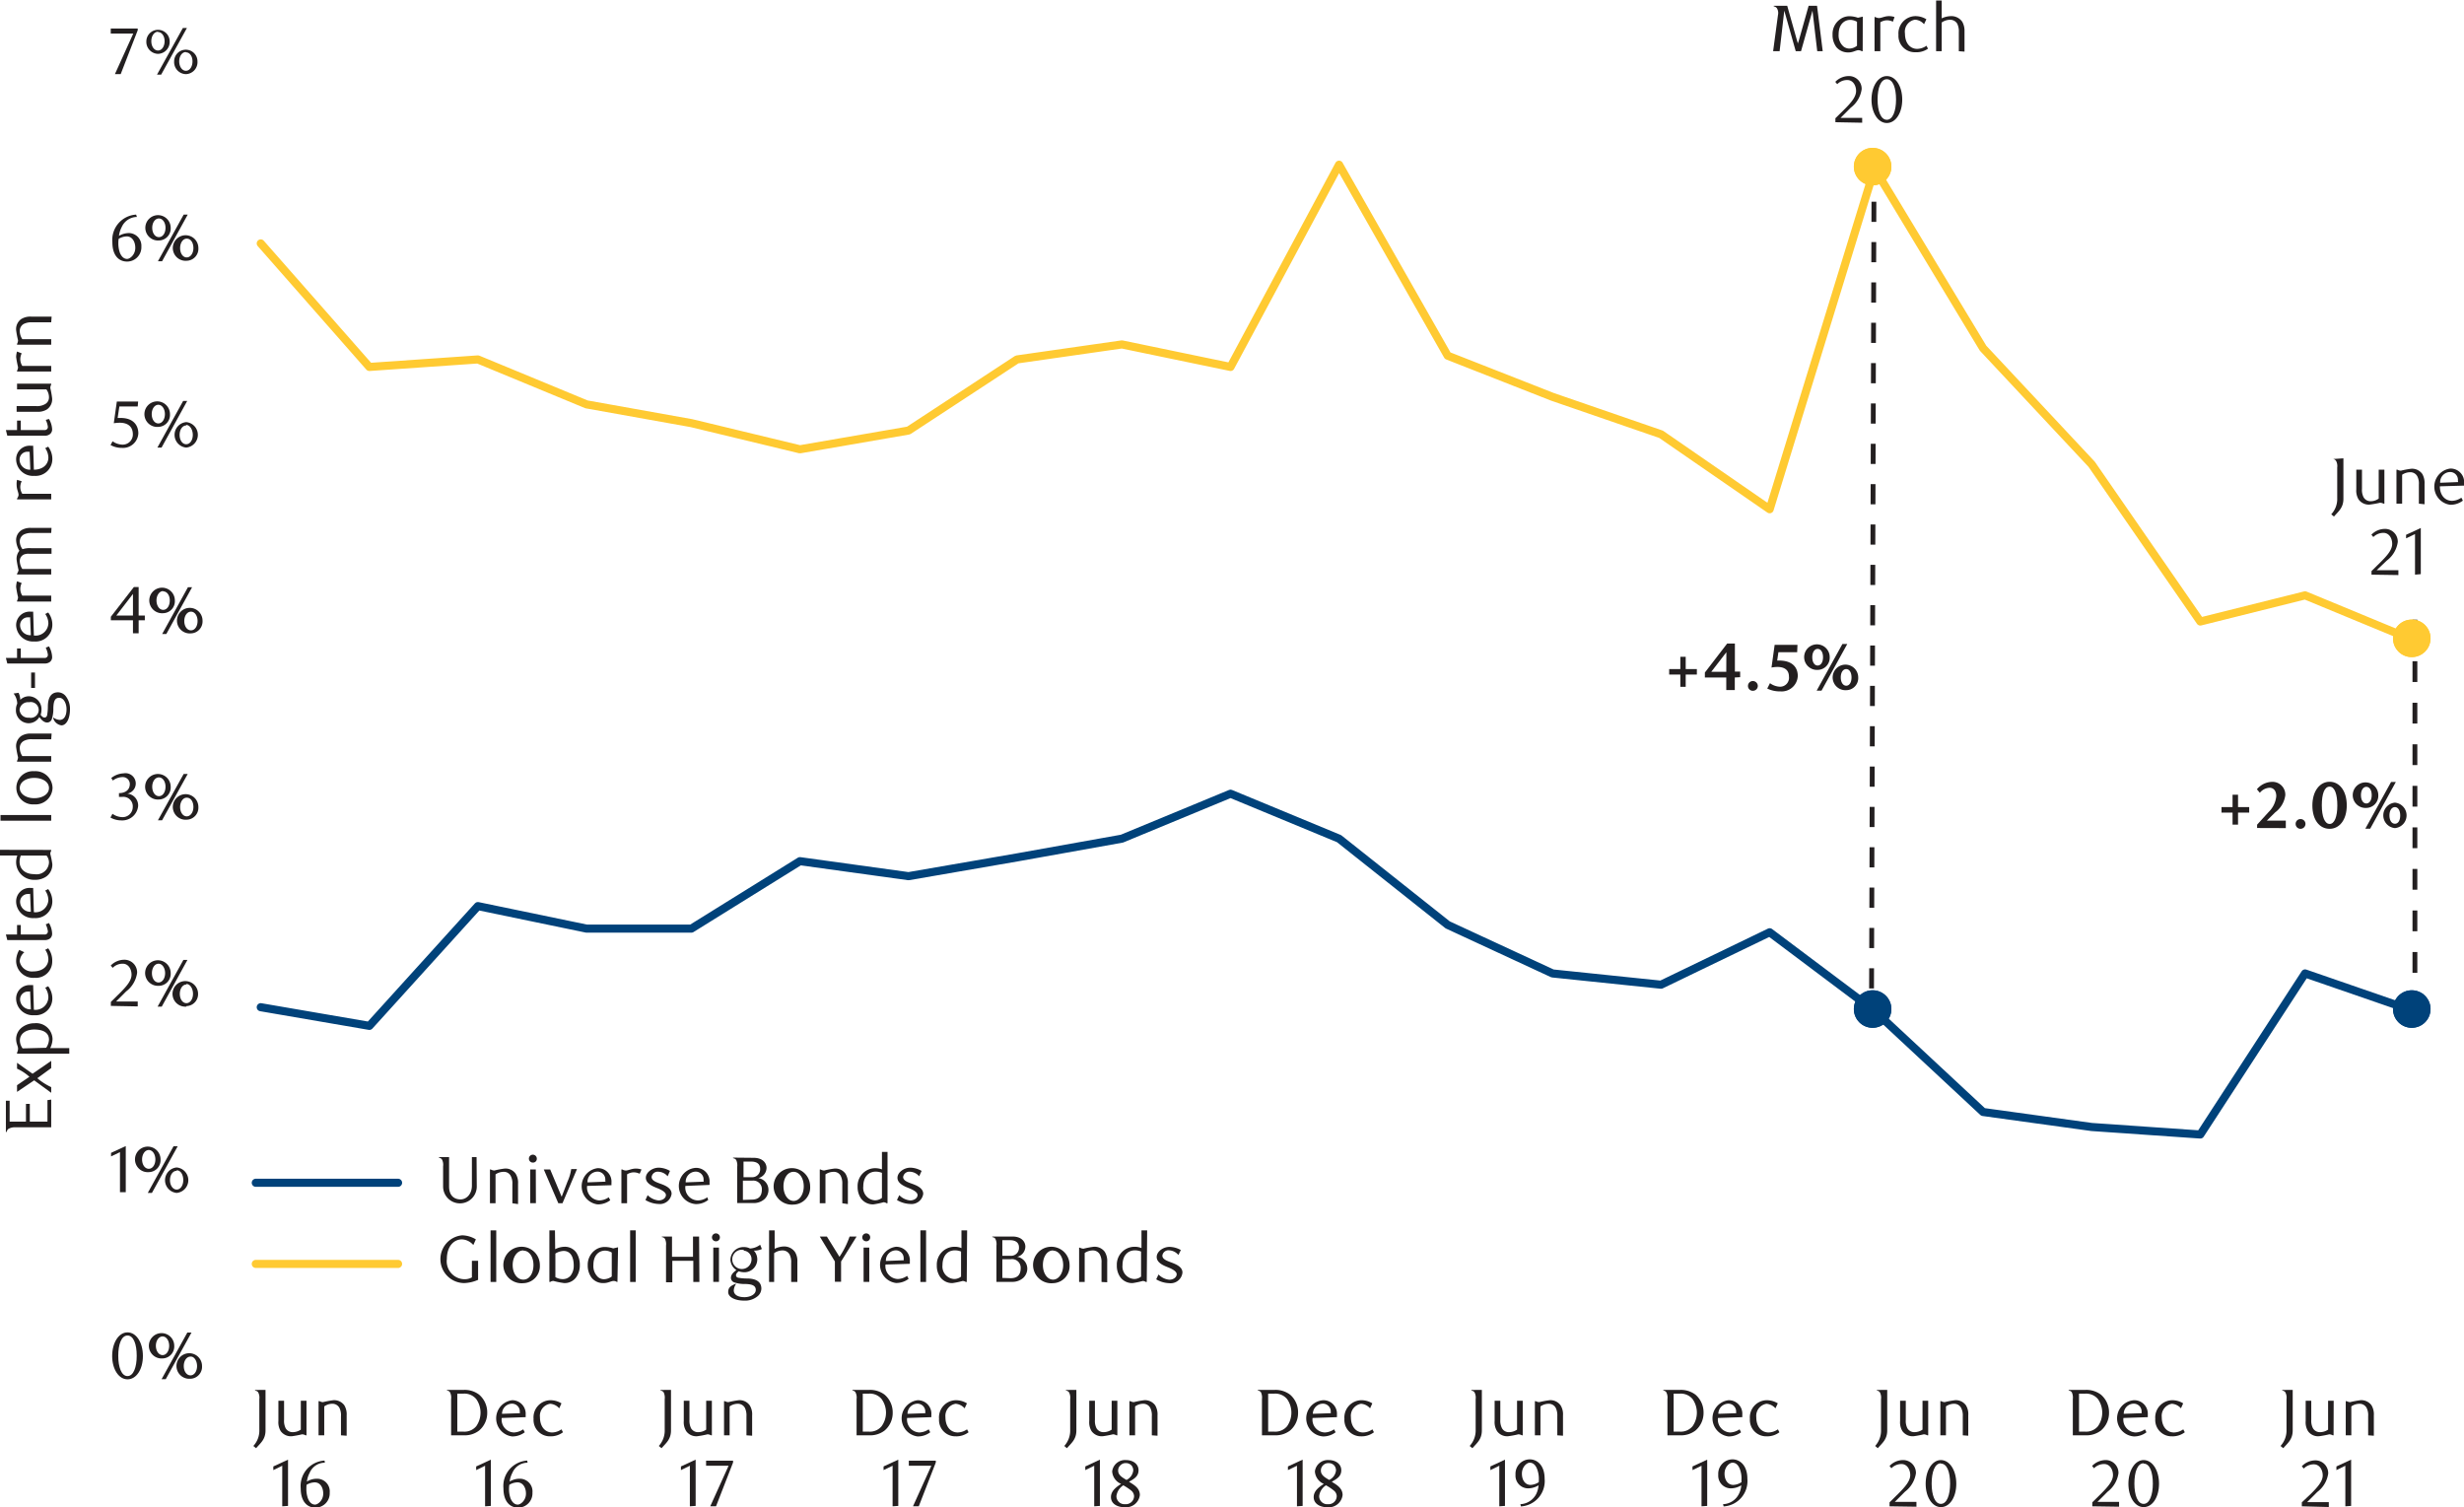 <svg xmlns="http://www.w3.org/2000/svg" viewBox="0 0 242.95 148.6"><g id="Layer_2" data-name="Layer 2"><line x1="184.78" y1="15.91" x2="184.53" y2="98.98" style="fill:none;stroke:#231f20;stroke-miterlimit:8;stroke-width:0.476px;stroke-dasharray:1.989,1.989"/><line x1="238.11" y1="61.1" x2="238.11" y2="98.51" style="fill:none;stroke:#231f20;stroke-miterlimit:8;stroke-width:0.476px;stroke-dasharray:2.048,2.048"/><path d="M13.07,13H12.5l1.81-4H12.09l0-.5h2.66v.17Z" transform="translate(-1.17 -5.69)" style="fill:#231f20"/><path d="M16.75,11A1.18,1.18,0,0,1,15.6,9.78a1.15,1.15,0,1,1,2.3,0A1.18,1.18,0,0,1,16.75,11Zm0-2.18c-.37,0-.66.41-.66.93s.28.92.66.92.65-.41.65-.92S17.12,8.85,16.75,8.85Zm.31,4.23h-.41l2.55-4.6h.4ZM19.5,13a1.19,1.19,0,0,1-1.16-1.26,1.15,1.15,0,1,1,2.3,0A1.18,1.18,0,0,1,19.5,13Zm0-2.18c-.38,0-.66.41-.66.92s.28.93.66.93.65-.41.65-.93S19.87,10.85,19.5,10.85Z" transform="translate(-1.17 -5.69)" style="fill:#231f20"/><path d="M14.67,27.08a1.67,1.67,0,0,0-1.5,1,2.63,2.63,0,0,0-.27.86,2,2,0,0,1,1-.27A1.25,1.25,0,0,1,15.11,30a1.41,1.41,0,0,1-1.41,1.48c-.8,0-1.45-.58-1.45-1.9a2.5,2.5,0,0,1,2.34-2.73Zm-1.83,2.53a2.8,2.8,0,0,0,.15,1c.17.41.42.61.71.61s.81-.42.81-1.09S14.16,29,13.68,29a1.59,1.59,0,0,0-.81.24A2.56,2.56,0,0,0,12.84,29.61Z" transform="translate(-1.17 -5.69)" style="fill:#231f20"/><path d="M16.84,29.4A1.25,1.25,0,1,1,18,28.15,1.18,1.18,0,0,1,16.84,29.4Zm0-2.17c-.38,0-.66.41-.66.92s.27.92.66.92.65-.41.65-.92S17.21,27.23,16.84,27.23Zm.31,4.22h-.41l2.54-4.6h.4Zm2.43-.05a1.26,1.26,0,1,1,1.15-1.25A1.18,1.18,0,0,1,19.58,31.4Zm0-2.18c-.37,0-.65.41-.65.93s.27.92.65.92.66-.41.66-.92S20,29.22,19.58,29.22Z" transform="translate(-1.17 -5.69)" style="fill:#231f20"/><path d="M14.75,45.77H12.94l-.17,1.13h.29c1.38,0,1.75.85,1.75,1.52a1.51,1.51,0,0,1-1.63,1.43,2.25,2.25,0,0,1-1.11-.28l.2-.37a1.74,1.74,0,0,0,1,.33,1,1,0,0,0,1-1c0-.93-.68-1.16-1.31-1.16a4.48,4.48,0,0,0-.57.05l.3-2.14h2.1Z" transform="translate(-1.17 -5.69)" style="fill:#231f20"/><path d="M16.78,47.78a1.26,1.26,0,1,1,1.15-1.26A1.18,1.18,0,0,1,16.78,47.78Zm0-2.18c-.37,0-.65.41-.65.92s.27.92.65.92.65-.41.65-.92S17.15,45.6,16.78,45.6Zm.32,4.22h-.41l2.54-4.6h.4Zm2.43,0a1.26,1.26,0,0,1,0-2.51,1.26,1.26,0,0,1,0,2.51Zm0-2.18c-.37,0-.65.41-.65.93s.27.92.65.92.65-.41.65-.92S19.9,47.59,19.53,47.59Z" transform="translate(-1.17 -5.69)" style="fill:#231f20"/><path d="M14.84,66.85v1.28h-.56V66.85H12.1V66.5l2.27-2.93h.47v2.81h.61v.47Zm-.56-2.6-1.64,2.13h1.64Z" transform="translate(-1.17 -5.69)" style="fill:#231f20"/><path d="M17.26,66.15a1.26,1.26,0,1,1,1.15-1.26A1.18,1.18,0,0,1,17.26,66.15Zm0-2.18c-.37,0-.66.41-.66.92s.27.93.66.93.65-.41.65-.93S17.63,64,17.26,64Zm.31,4.23h-.41l2.54-4.61h.41ZM20,68.14a1.26,1.26,0,1,1,1.14-1.25A1.18,1.18,0,0,1,20,68.14ZM20,66c-.38,0-.66.41-.66.92s.27.92.66.92.65-.41.65-.92S20.38,66,20,66Z" transform="translate(-1.17 -5.69)" style="fill:#231f20"/><path d="M14.79,85.17a1.57,1.57,0,0,1-1.65,1.41,2.2,2.2,0,0,1-1.08-.28l.2-.37a1.76,1.76,0,0,0,1,.33,1,1,0,0,0,1-1,.93.93,0,0,0-1-1H12.9v-.37c.63,0,1.07-.32,1.07-.9a.69.69,0,0,0-.72-.68,1.6,1.6,0,0,0-.95.34l-.16-.25a2.1,2.1,0,0,1,1.22-.46,1,1,0,0,1,.36,2A1.17,1.17,0,0,1,14.79,85.17Z" transform="translate(-1.17 -5.69)" style="fill:#231f20"/><path d="M16.84,84.52A1.26,1.26,0,1,1,18,83.26,1.19,1.19,0,0,1,16.84,84.52Zm0-2.18c-.38,0-.66.41-.66.92s.27.93.66.93.65-.41.65-.93S17.21,82.34,16.84,82.34Zm.31,4.23h-.41L19.28,82h.4Zm2.43-.06a1.26,1.26,0,1,1,1.15-1.25A1.18,1.18,0,0,1,19.58,86.51Zm0-2.17c-.37,0-.65.41-.65.92s.27.92.65.92.66-.41.66-.92S20,84.34,19.58,84.34Z" transform="translate(-1.17 -5.69)" style="fill:#231f20"/><path d="M12.1,104.87v-.39l.86-.85c.72-.71,1.18-1.27,1.18-1.84s-.33-1.08-.86-1.08a1.36,1.36,0,0,0-1,.41l-.19-.23a1.86,1.86,0,0,1,1.31-.57,1.25,1.25,0,0,1,1.29,1.29,2.77,2.77,0,0,1-1.08,1.83l-1,1h2.14v.48Z" transform="translate(-1.17 -5.69)" style="fill:#231f20"/><path d="M16.8,102.89A1.26,1.26,0,1,1,18,101.64,1.18,1.18,0,0,1,16.8,102.89Zm0-2.18c-.37,0-.65.41-.65.93s.27.92.65.92.65-.41.65-.92S17.17,100.71,16.8,100.71Zm.32,4.23h-.41l2.54-4.6h.4Zm2.43,0a1.26,1.26,0,1,1,1.15-1.26A1.18,1.18,0,0,1,19.55,104.89Zm0-2.18c-.37,0-.65.41-.65.92s.27.92.65.92.65-.41.65-.92S19.92,102.71,19.55,102.71Z" transform="translate(-1.17 -5.69)" style="fill:#231f20"/><path d="M13,123.24l0-3.95-.88.42v-.35l1.45-.67,0,4.55Z" transform="translate(-1.17 -5.69)" style="fill:#231f20"/><path d="M15.84,121.26A1.26,1.26,0,1,1,17,120,1.18,1.18,0,0,1,15.84,121.26Zm0-2.18c-.37,0-.66.41-.66.93s.28.92.66.92.65-.41.65-.92S16.21,119.08,15.84,119.08Zm.31,4.23h-.41l2.54-4.6h.41Zm2.44,0a1.26,1.26,0,0,1,0-2.51,1.26,1.26,0,0,1,0,2.51Zm0-2.18c-.38,0-.66.41-.66.92s.28.93.66.93.65-.41.65-.93S19,121.08,18.59,121.08Z" transform="translate(-1.17 -5.69)" style="fill:#231f20"/><path d="M13.74,141.69c-.86,0-1.51-1-1.51-2.3s.64-2.33,1.51-2.33,1.52,1,1.52,2.33S14.61,141.69,13.74,141.69Zm0-4.32c-.6,0-.91.87-.91,2s.32,2,.91,2,.91-.87.91-2S14.35,137.37,13.74,137.37Z" transform="translate(-1.17 -5.69)" style="fill:#231f20"/><path d="M17.2,139.63a1.25,1.25,0,1,1,1.15-1.25A1.18,1.18,0,0,1,17.2,139.63Zm0-2.17c-.37,0-.66.41-.66.92s.28.92.66.92.65-.41.65-.92S17.57,137.46,17.2,137.46Zm.31,4.22H17.1l2.54-4.6h.41Zm2.44-.05a1.26,1.26,0,1,1,1.14-1.25A1.18,1.18,0,0,1,20,141.63Zm0-2.18c-.38,0-.66.41-.66.93s.28.92.66.92.65-.41.65-.92S20.32,139.45,20,139.45Z" transform="translate(-1.17 -5.69)" style="fill:#231f20"/><path d="M48.18,122.68a1.66,1.66,0,1,1-3.32,0v-2a1.12,1.12,0,0,0-.12-.68.44.44,0,0,0-.29-.16v-.06h1v2.9c0,.91.52,1.27,1.13,1.27s1.12-.55,1.12-1.36v-2.81h.46Z" transform="translate(-1.17 -5.69)" style="fill:#231f20"/><path d="M51.69,124.33v-1.88a1.54,1.54,0,0,0-.17-.83.75.75,0,0,0-.69-.39,1.46,1.46,0,0,0-.8.25v2.85h-.55V121h.08a.82.82,0,0,0,.35.1,9.06,9.06,0,0,1,1-.19,1.22,1.22,0,0,1,1.1.5,1.68,1.68,0,0,1,.24,1v2Z" transform="translate(-1.17 -5.69)" style="fill:#231f20"/><path d="M53.73,120.32a.39.39,0,1,1,.37-.38A.37.37,0,0,1,53.73,120.32Zm.28,4h-.56V121H54Z" transform="translate(-1.17 -5.69)" style="fill:#231f20"/><path d="M57.13,122.18a4.39,4.39,0,0,0,.36-1.22h.57l-1.43,3.37h-.41L54.79,121h.63l1.13,2.69Z" transform="translate(-1.17 -5.69)" style="fill:#231f20"/><path d="M59.06,122.62a1.27,1.27,0,0,0,1.21,1.43,1.69,1.69,0,0,0,.92-.31l.15.29a2,2,0,0,1-1.25.41,1.8,1.8,0,0,1,0-3.57,1.33,1.33,0,0,1,1.37,1.44c0,.07,0,.17,0,.24Zm1.79-.56a.77.77,0,0,0-.75-.85,1,1,0,0,0-1,1.06l1.77-.07Z" transform="translate(-1.17 -5.69)" style="fill:#231f20"/><path d="M64.24,121.42a1.36,1.36,0,0,0-.58-.14,1.26,1.26,0,0,0-.66.2v2.85h-.56V121h.09a.72.72,0,0,0,.34.1c.27,0,.57-.19,1-.19a1.7,1.7,0,0,1,.55.09Z" transform="translate(-1.17 -5.69)" style="fill:#231f20"/><path d="M67,121.67a1.27,1.27,0,0,0-.91-.45.6.6,0,0,0-.67.52c0,.34.41.5.86.66s1.11.42,1.11,1a1.17,1.17,0,0,1-1.29,1,2.68,2.68,0,0,1-1.29-.39l.22-.48a1.73,1.73,0,0,0,1.07.52c.42,0,.73-.24.73-.53s-.44-.52-.9-.7-1.08-.47-1.08-1,.63-1,1.28-1a2.33,2.33,0,0,1,1.1.32Z" transform="translate(-1.17 -5.69)" style="fill:#231f20"/><path d="M68.75,122.62A1.26,1.26,0,0,0,70,124.05a1.63,1.63,0,0,0,.91-.31L71,124a1.92,1.92,0,0,1-1.24.41,1.79,1.79,0,0,1,0-3.57,1.33,1.33,0,0,1,1.37,1.44,1.93,1.93,0,0,1,0,.24Zm1.79-.56a.77.77,0,0,0-.76-.85,1,1,0,0,0-1,1.06l1.77-.07A.71.71,0,0,0,70.54,122.06Z" transform="translate(-1.17 -5.69)" style="fill:#231f20"/><path d="M75.48,119.85c.88,0,1.27.5,1.27,1a1.06,1.06,0,0,1-.81,1,1.17,1.17,0,0,1,1,1.18,1.25,1.25,0,0,1-.39.89,1.58,1.58,0,0,1-1.08.39H73.86v-3.58a1.21,1.21,0,0,0-.11-.68.44.44,0,0,0-.3-.16v-.06Zm-.19,1.91a.78.78,0,0,0,.83-.84c0-.47-.34-.7-.88-.7h-.76v1.54Zm0,2.21c.69,0,1-.35,1-1a.84.84,0,0,0-.94-.87h-.93V124Z" transform="translate(-1.17 -5.69)" style="fill:#231f20"/><path d="M79.42,124.46a1.8,1.8,0,1,1,1.63-1.8A1.68,1.68,0,0,1,79.42,124.46Zm0-3.23c-.6,0-1,.63-1,1.43s.43,1.44,1,1.44,1-.64,1-1.44S80,121.23,79.42,121.23Z" transform="translate(-1.17 -5.69)" style="fill:#231f20"/><path d="M84.22,124.33v-1.88a1.65,1.65,0,0,0-.16-.83.76.76,0,0,0-.7-.39,1.49,1.49,0,0,0-.8.25v2.85H82V121h.08a.82.82,0,0,0,.35.1,9.06,9.06,0,0,1,1-.19,1.22,1.22,0,0,1,1.1.5,1.68,1.68,0,0,1,.24,1v2Z" transform="translate(-1.17 -5.69)" style="fill:#231f20"/><path d="M88.68,124.33h-.09a.54.54,0,0,0-.3-.1,8.43,8.43,0,0,1-1,.21,1.46,1.46,0,0,1-1.23-.59,2,2,0,0,1-.33-1.16,1.76,1.76,0,0,1,.71-1.48,1.73,1.73,0,0,1,1-.34,2,2,0,0,1,.69.12v-1.72h.55Zm-.55-3a1.7,1.7,0,0,0-.61-.12c-.66,0-1.23.46-1.23,1.46a1.23,1.23,0,0,0,1.15,1.37,1.11,1.11,0,0,0,.69-.24Z" transform="translate(-1.17 -5.69)" style="fill:#231f20"/><path d="M91.8,121.67a1.25,1.25,0,0,0-.91-.45.61.61,0,0,0-.67.52c0,.34.41.5.86.66s1.12.42,1.12,1a1.17,1.17,0,0,1-1.29,1,2.69,2.69,0,0,1-1.3-.39l.23-.48a1.7,1.7,0,0,0,1.07.52c.41,0,.73-.24.73-.53s-.44-.52-.9-.7-1.08-.47-1.08-1,.63-1,1.28-1a2.33,2.33,0,0,1,1.1.32Z" transform="translate(-1.17 -5.69)" style="fill:#231f20"/><path d="M6.22,114.11v2.73H2.64A1.18,1.18,0,0,0,2,117a.44.44,0,0,0-.17.3H1.75v-3.08h.37v2.06H3.73v-1.75h.38v1.75H5.85v-2.12Z" transform="translate(-1.17 -5.69)" style="fill:#231f20"/><path d="M4.38,111.56l1.84-1.27V111l-1.37,1a5.9,5.9,0,0,0,1.37.88v.56l-1.68-1.23-1.69,1.14v-.66l1.22-.83a4.6,4.6,0,0,0-1.22-.8v-.58Z" transform="translate(-1.17 -5.69)" style="fill:#231f20"/><path d="M2.85,109.48a.93.93,0,0,0,.1-.38c0-.29-.19-.48-.19-1A1.46,1.46,0,0,1,3.32,107a2.05,2.05,0,0,1,1.26-.42,1.61,1.61,0,0,1,1.77,1.56,2.1,2.1,0,0,1-.23.89H8v.55H2.85ZM5.72,109A1.54,1.54,0,0,0,6,108.2c0-.65-.51-1-1.46-1-.76,0-1.41.37-1.41,1.09a1.36,1.36,0,0,0,.27.77Z" transform="translate(-1.17 -5.69)" style="fill:#231f20"/><path d="M4.51,105.25A1.27,1.27,0,0,0,5.94,104a1.69,1.69,0,0,0-.31-.92l.29-.15a2,2,0,0,1,.41,1.25,1.65,1.65,0,0,1-1.78,1.61,1.66,1.66,0,0,1-1.79-1.6,1.33,1.33,0,0,1,1.44-1.37h.24ZM4,103.46a.77.77,0,0,0-.85.75,1,1,0,0,0,1.06,1l-.07-1.77Z" transform="translate(-1.17 -5.69)" style="fill:#231f20"/><path d="M6.32,100.46A1.61,1.61,0,0,1,4.6,102.1a1.69,1.69,0,0,1-1.84-1.64,2.15,2.15,0,0,1,.31-1.11l.5.23a1.27,1.27,0,0,0-.46.89,1.22,1.22,0,0,0,1.32,1c1,0,1.51-.56,1.51-1.21a1.66,1.66,0,0,0-.31-.92l.29-.15A2,2,0,0,1,6.32,100.46Z" transform="translate(-1.17 -5.69)" style="fill:#231f20"/><path d="M6.31,97.74a.61.61,0,0,1-.2.48.87.87,0,0,1-.56.16H1.89l-.14-.55h1.1V96.9h.37v.93H5.55a.3.3,0,0,0,.34-.33,2.2,2.2,0,0,0-.21-.67L6,96.7A2.22,2.22,0,0,1,6.31,97.74Z" transform="translate(-1.17 -5.69)" style="fill:#231f20"/><path d="M4.51,95.63a1.27,1.27,0,0,0,1.43-1.21,1.69,1.69,0,0,0-.31-.92l.29-.15a2,2,0,0,1,.41,1.25,1.65,1.65,0,0,1-1.78,1.61,1.66,1.66,0,0,1-1.79-1.6A1.33,1.33,0,0,1,4.2,93.24h.24ZM4,93.84a.77.77,0,0,0-.85.75,1,1,0,0,0,1.06,1l-.07-1.77Z" transform="translate(-1.17 -5.69)" style="fill:#231f20"/><path d="M6.22,89.49v.09a.55.55,0,0,0-.09.31,8.8,8.8,0,0,1,.2,1,1.44,1.44,0,0,1-.59,1.22,1.92,1.92,0,0,1-1.15.33,1.78,1.78,0,0,1-1.49-.71,1.74,1.74,0,0,1-.34-1,1.94,1.94,0,0,1,.12-.69H1.17v-.56Zm-3,.56a1.61,1.61,0,0,0-.12.6c0,.66.46,1.23,1.46,1.23A1.23,1.23,0,0,0,6,90.73a1.11,1.11,0,0,0-.24-.68Z" transform="translate(-1.17 -5.69)" style="fill:#231f20"/><path d="M6.22,86.05v.56h-5v-.56Z" transform="translate(-1.17 -5.69)" style="fill:#231f20"/><path d="M6.35,83.39A1.68,1.68,0,0,1,4.55,85a1.64,1.64,0,1,1,0-3.27A1.68,1.68,0,0,1,6.35,83.39Zm-3.23,0c0,.59.63,1,1.43,1S6,84,6,83.39s-.65-1-1.45-1S3.12,82.79,3.12,83.39Z" transform="translate(-1.17 -5.69)" style="fill:#231f20"/><path d="M6.22,78.58H4.34a1.56,1.56,0,0,0-.83.17.76.76,0,0,0-.39.69,1.46,1.46,0,0,0,.25.8H6.22v.55H2.85v-.08a.82.82,0,0,0,.1-.35,9.06,9.06,0,0,1-.19-1,1.22,1.22,0,0,1,.5-1.1,1.7,1.7,0,0,1,1-.24h2Z" transform="translate(-1.17 -5.69)" style="fill:#231f20"/><path d="M3.17,74.69A1.21,1.21,0,0,1,4,74.34a1.27,1.27,0,0,1,1.26,1.34,1.72,1.72,0,0,1-.08.49c.14.2.27.27.38.27s.2-.07.25-.2a4.9,4.9,0,0,0,.08-.88c0-.68.19-1.41,1-1.41a1,1,0,0,1,.73.34,2,2,0,0,1,.45,1.32c0,1-.38,1.6-.85,1.6a1,1,0,0,1-.8-.69v-.09a1.16,1.16,0,0,0,.64.24c.4,0,.67-.36.67-1.06,0-.52-.25-1.12-.73-1.12s-.55.49-.57,1a3.28,3.28,0,0,1-.16,1.13.49.49,0,0,1-.44.31c-.27,0-.5-.16-.78-.54A1.24,1.24,0,0,1,4,77a1.27,1.27,0,0,1-1.26-1.34,1.4,1.4,0,0,1,.13-.59,1.68,1.68,0,0,0-.36-1L3,74A1.69,1.69,0,0,1,3.17,74.69Zm-.07,1a.84.84,0,0,0,.93.76.78.78,0,1,0,0-1.52A.83.83,0,0,0,3.1,75.67Z" transform="translate(-1.17 -5.69)" style="fill:#231f20"/><path d="M4.62,73.52H4.24V72h.38Z" transform="translate(-1.17 -5.69)" style="fill:#231f20"/><path d="M6.31,70.46a.59.59,0,0,1-.2.48.81.81,0,0,1-.56.17H1.89l-.14-.55h1.1v-.93h.37v.93H5.55a.3.3,0,0,0,.34-.33,2.26,2.26,0,0,0-.21-.68L6,69.42A2.3,2.3,0,0,1,6.31,70.46Z" transform="translate(-1.17 -5.69)" style="fill:#231f20"/><path d="M4.51,68.35a1.26,1.26,0,0,0,1.43-1.21,1.63,1.63,0,0,0-.31-.91l.29-.15a1.92,1.92,0,0,1,.41,1.24,1.65,1.65,0,0,1-1.78,1.62,1.67,1.67,0,0,1-1.79-1.6A1.33,1.33,0,0,1,4.2,66h.24ZM4,66.56a.77.77,0,0,0-.85.76,1,1,0,0,0,1.06,1l-.07-1.77Z" transform="translate(-1.17 -5.69)" style="fill:#231f20"/><path d="M3.31,63.18a1.33,1.33,0,0,0-.14.58,1.26,1.26,0,0,0,.2.66H6.22V65H2.85v-.08a.72.72,0,0,0,.1-.35,10.11,10.11,0,0,1-.19-1A2,2,0,0,1,2.85,63Z" transform="translate(-1.17 -5.69)" style="fill:#231f20"/><path d="M6.22,58.24H4.35a1.68,1.68,0,0,0-.83.15.78.78,0,0,0-.4.68,1.29,1.29,0,0,0,.27.77,2.16,2.16,0,0,1,.86-.1h2v.55H4.05a1.21,1.21,0,0,0-.54.08.7.7,0,0,0-.39.63,1.48,1.48,0,0,0,.25.79H6.22v.54H2.85v-.08A.86.86,0,0,0,3,61.9a9.56,9.56,0,0,1-.19-1A1.23,1.23,0,0,1,3.08,60,2.24,2.24,0,0,1,2.76,59a1.15,1.15,0,0,1,.57-1.06,1.72,1.72,0,0,1,.92-.2h2Z" transform="translate(-1.17 -5.69)" style="fill:#231f20"/><path d="M3.31,53.14a1.32,1.32,0,0,0-.14.57,1.26,1.26,0,0,0,.2.67H6.22v.55H2.85v-.08A.75.75,0,0,0,3,54.5c0-.27-.19-.56-.19-1A1.9,1.9,0,0,1,2.85,53Z" transform="translate(-1.17 -5.69)" style="fill:#231f20"/><path d="M4.51,52c.88,0,1.43-.51,1.43-1.2a1.69,1.69,0,0,0-.31-.92l.29-.15A2,2,0,0,1,6.33,51a1.65,1.65,0,0,1-1.78,1.61A1.66,1.66,0,0,1,2.76,51,1.33,1.33,0,0,1,4.2,49.64h.24ZM4,50.24A.77.77,0,0,0,3.1,51a1,1,0,0,0,1.06,1l-.07-1.77Z" transform="translate(-1.17 -5.69)" style="fill:#231f20"/><path d="M6.31,48a.59.59,0,0,1-.2.48.81.81,0,0,1-.56.17H1.89l-.14-.56h1.1v-.93h.37v.93H5.55a.3.3,0,0,0,.34-.32,2.17,2.17,0,0,0-.21-.68L6,47A2.22,2.22,0,0,1,6.31,48Z" transform="translate(-1.17 -5.69)" style="fill:#231f20"/><path d="M6.22,43.52v.08a.78.78,0,0,0-.09.35,9.51,9.51,0,0,1,.18,1,1.22,1.22,0,0,1-.5,1.1,1.66,1.66,0,0,1-1,.24h-2v-.56H4.74a1.56,1.56,0,0,0,.83-.17A.75.75,0,0,0,6,44.87a1.33,1.33,0,0,0-.26-.79H2.85v-.56Z" transform="translate(-1.17 -5.69)" style="fill:#231f20"/><path d="M3.31,40.53a1.33,1.33,0,0,0-.14.58,1.26,1.26,0,0,0,.2.66H6.22v.55H2.85v-.08a.72.72,0,0,0,.1-.35,9.84,9.84,0,0,1-.19-1,2,2,0,0,1,.09-.54Z" transform="translate(-1.17 -5.69)" style="fill:#231f20"/><path d="M6.22,37.47H4.34a1.67,1.67,0,0,0-.83.16.78.78,0,0,0-.39.7,1.46,1.46,0,0,0,.25.8H6.22v.55H2.85V39.6a.82.82,0,0,0,.1-.35,9.06,9.06,0,0,1-.19-1,1.22,1.22,0,0,1,.5-1.1,1.7,1.7,0,0,1,1-.24h2Z" transform="translate(-1.17 -5.69)" style="fill:#231f20"/><path d="M167.38,72.2v1.21h-.53V72.2h-1.1v-.54h1.1V70.45h.53v1.21h1.1v.54Z" transform="translate(-1.17 -5.69)" style="fill:#231f20"/><path d="M172.22,72.49v1.24h-.84V72.49h-2.11V72l2.2-2.86h.76v2.77h.52v.55ZM171.39,70l-1.49,1.93h1.48Z" transform="translate(-1.17 -5.69)" style="fill:#231f20"/><path d="M174,73.8a.47.47,0,0,1-.48-.48.48.48,0,0,1,.48-.48.49.49,0,0,1,.49.48A.48.48,0,0,1,174,73.8Z" transform="translate(-1.17 -5.69)" style="fill:#231f20"/><path d="M178.37,70h-1.85l-.12.82h.19c1.31,0,1.84.68,1.84,1.52a1.59,1.59,0,0,1-1.72,1.52,2.82,2.82,0,0,1-1.29-.28l.27-.53a1.77,1.77,0,0,0,1,.35.88.88,0,0,0,.87-1c0-.67-.47-.95-1.14-.95a3.09,3.09,0,0,0-.58.06l.31-2.24h2.25Z" transform="translate(-1.17 -5.69)" style="fill:#231f20"/><path d="M180.39,71.74a1.26,1.26,0,1,1,1.19-1.25A1.2,1.2,0,0,1,180.39,71.74Zm0-2.07c-.3,0-.53.32-.53.82s.22.82.53.82.53-.32.53-.82S180.7,69.67,180.39,69.67Zm.38,4.12h-.48l2.54-4.6h.48Zm2.44-.05a1.26,1.26,0,1,1,1.18-1.26A1.19,1.19,0,0,1,183.21,73.74Zm0-2.08c-.31,0-.54.32-.54.82s.23.82.54.82.52-.32.52-.82S183.51,71.66,183.21,71.66Z" transform="translate(-1.17 -5.69)" style="fill:#231f20"/><path d="M221.84,85.81V87h-.54V85.81h-1.09v-.54h1.09V84.05h.54v1.22h1.1v.54Z" transform="translate(-1.17 -5.69)" style="fill:#231f20"/><path d="M223.72,87.33V87l1.13-1.24a2.52,2.52,0,0,0,.76-1.56c0-.57-.29-.84-.67-.84a1.32,1.32,0,0,0-.95.5l-.29-.35a2,2,0,0,1,1.49-.73,1.26,1.26,0,0,1,1.31,1.32,2.52,2.52,0,0,1-1,1.69l-.82.81h1.87v.74Z" transform="translate(-1.17 -5.69)" style="fill:#231f20"/><path d="M228,87.41a.48.48,0,0,1-.48-.48.47.47,0,0,1,.48-.48.48.48,0,0,1,.49.48A.49.49,0,0,1,228,87.41Z" transform="translate(-1.17 -5.69)" style="fill:#231f20"/><path d="M230.87,87.41c-1,0-1.7-.88-1.7-2.3s.73-2.34,1.7-2.34,1.69.89,1.69,2.33S231.83,87.41,230.87,87.41Zm0-4.16c-.51,0-.77.71-.77,1.84s.29,1.84.77,1.84.76-.71.76-1.82S231.37,83.25,230.87,83.25Z" transform="translate(-1.17 -5.69)" style="fill:#231f20"/><path d="M234.49,85.35a1.26,1.26,0,1,1,1.18-1.26A1.2,1.2,0,0,1,234.49,85.35Zm0-2.08c-.3,0-.53.32-.53.82s.22.82.53.82.53-.32.53-.82S234.8,83.27,234.49,83.27Zm.38,4.13h-.48l2.54-4.61h.47Zm2.44-.06a1.26,1.26,0,0,1,0-2.51,1.26,1.26,0,0,1,0,2.51Zm0-2.07c-.31,0-.54.32-.54.82s.22.82.54.82.52-.32.52-.82S237.61,85.27,237.31,85.27Z" transform="translate(-1.17 -5.69)" style="fill:#231f20"/><path d="M48.31,131.88a3.68,3.68,0,0,1-1.39.32,2.36,2.36,0,0,1-.18-4.71,2.73,2.73,0,0,1,1.35.4l-.25.56a1.57,1.57,0,0,0-1.12-.56c-.86,0-1.49.76-1.49,1.93a1.77,1.77,0,0,0,1.76,2,1.46,1.46,0,0,0,.71-.18V130h.61Z" transform="translate(-1.17 -5.69)" style="fill:#231f20"/><path d="M50.1,132.09h-.56V127h.56Z" transform="translate(-1.17 -5.69)" style="fill:#231f20"/><path d="M52.77,132.21a1.8,1.8,0,1,1,1.63-1.79A1.68,1.68,0,0,1,52.77,132.21Zm0-3.23c-.6,0-1.05.63-1.05,1.44s.43,1.44,1.05,1.44,1-.64,1-1.44S53.36,129,52.77,129Z" transform="translate(-1.17 -5.69)" style="fill:#231f20"/><path d="M55.91,128.86a2.09,2.09,0,0,1,.9-.24,1.38,1.38,0,0,1,1.19.58,2.18,2.18,0,0,1,.34,1.24A2,2,0,0,1,58,131.6a1.4,1.4,0,0,1-1.21.6,8.27,8.27,0,0,1-1.05-.21.57.57,0,0,0-.32.1h-.08V127h.55Zm.74,2.95a1,1,0,0,0,.77-.33,1.56,1.56,0,0,0,.32-1c0-.94-.37-1.45-1-1.45a1.65,1.65,0,0,0-.81.26v2.32A1.4,1.4,0,0,0,56.65,131.81Z" transform="translate(-1.17 -5.69)" style="fill:#231f20"/><path d="M62.05,132.09H62a.57.57,0,0,0-.32-.1c-.27,0-.52.21-1,.21a1.44,1.44,0,0,1-1.18-.53,2,2,0,0,1-.38-1.22,1.79,1.79,0,0,1,.71-1.49,1.6,1.6,0,0,1,1-.32,2.68,2.68,0,0,1,.8.14l.48-.11ZM60.83,129c-.6,0-1.15.45-1.15,1.4a1.48,1.48,0,0,0,.47,1.22.92.92,0,0,0,.59.2,1.36,1.36,0,0,0,.75-.27v-2.36A1.29,1.29,0,0,0,60.83,129Z" transform="translate(-1.17 -5.69)" style="fill:#231f20"/><path d="M63.85,132.09H63.3V127h.55Z" transform="translate(-1.17 -5.69)" style="fill:#231f20"/><path d="M70.13,132.09h-.6V130H67.46v2.12h-.62V128.5a1.18,1.18,0,0,0-.11-.67.38.38,0,0,0-.3-.16v-.06h1v2h2.07v-2h.6Z" transform="translate(-1.17 -5.69)" style="fill:#231f20"/><path d="M71.77,128.08a.39.39,0,1,1,.38-.39A.38.38,0,0,1,71.77,128.08Zm.29,4H71.5v-3.38h.56Z" transform="translate(-1.17 -5.69)" style="fill:#231f20"/><path d="M75.5,129a1.27,1.27,0,0,1-1,2.13,1.77,1.77,0,0,1-.49-.09c-.19.14-.27.27-.27.39s.07.2.21.24a4.81,4.81,0,0,0,.88.08c.67,0,1.41.19,1.41,1a1,1,0,0,1-.35.73,1.92,1.92,0,0,1-1.32.45c-1,0-1.6-.38-1.6-.84s.25-.61.7-.81h.08a1.22,1.22,0,0,0-.23.64c0,.4.36.67,1.06.67.51,0,1.11-.24,1.11-.72s-.49-.56-1-.58a3.25,3.25,0,0,1-1.13-.16.48.48,0,0,1-.32-.44c0-.27.16-.5.54-.77a1.3,1.3,0,0,1-.59-1,1.28,1.28,0,0,1,1.34-1.27,1.22,1.22,0,0,1,.59.14,1.79,1.79,0,0,0,1-.37l.17.42A1.72,1.72,0,0,1,75.5,129Zm-1-.07a.95.95,0,1,0,.77.93A.84.84,0,0,0,74.51,129Z" transform="translate(-1.17 -5.69)" style="fill:#231f20"/><path d="M79.18,132.09V130.2a1.67,1.67,0,0,0-.16-.83.79.79,0,0,0-.7-.39,1.44,1.44,0,0,0-.82.27v2.84H77V127h.55v1.82a2.24,2.24,0,0,1,.9-.23,1.29,1.29,0,0,1,1.12.57,1.67,1.67,0,0,1,.22.93v2Z" transform="translate(-1.17 -5.69)" style="fill:#231f20"/><path d="M84.1,130.07v2h-.61v-2L82,127.61h.7l1.24,2a8.6,8.6,0,0,0,1-2h.69Z" transform="translate(-1.17 -5.69)" style="fill:#231f20"/><path d="M86.59,128.08a.39.39,0,1,1,.38-.39A.38.38,0,0,1,86.59,128.08Zm.29,4h-.56v-3.38h.56Z" transform="translate(-1.17 -5.69)" style="fill:#231f20"/><path d="M88.48,130.37a1.27,1.27,0,0,0,1.21,1.43,1.69,1.69,0,0,0,.92-.31l.15.29a2,2,0,0,1-1.25.41,1.8,1.8,0,0,1,0-3.57,1.34,1.34,0,0,1,1.37,1.44c0,.07,0,.17,0,.24Zm1.79-.56a.77.77,0,0,0-.75-.84,1,1,0,0,0-1,1.05l1.76-.07A.66.66,0,0,0,90.27,129.81Z" transform="translate(-1.17 -5.69)" style="fill:#231f20"/><path d="M92.48,132.09h-.56V127h.56Z" transform="translate(-1.17 -5.69)" style="fill:#231f20"/><path d="M96.49,132.09H96.4a.57.57,0,0,0-.31-.1,7.69,7.69,0,0,1-1,.21,1.43,1.43,0,0,1-1.22-.6,1.92,1.92,0,0,1-.33-1.15,1.75,1.75,0,0,1,1.74-1.83,1.7,1.7,0,0,1,.69.13V127h.56Zm-.56-3a1.61,1.61,0,0,0-.6-.12c-.66,0-1.23.46-1.23,1.46a1.23,1.23,0,0,0,1.15,1.37,1.08,1.08,0,0,0,.68-.24Z" transform="translate(-1.17 -5.69)" style="fill:#231f20"/><path d="M101,127.61c.88,0,1.27.5,1.27,1a1.05,1.05,0,0,1-.81,1,1.19,1.19,0,0,1,1,1.19,1.25,1.25,0,0,1-.39.88,1.59,1.59,0,0,1-1.09.4H99.42V128.5a1.18,1.18,0,0,0-.11-.67.39.39,0,0,0-.3-.16v-.06Zm-.19,1.9a.78.78,0,0,0,.83-.84c0-.46-.34-.7-.88-.7H100v1.54Zm0,2.21c.69,0,1-.35,1-1a.85.85,0,0,0-1-.87H100v1.84Z" transform="translate(-1.17 -5.69)" style="fill:#231f20"/><path d="M105,132.21a1.8,1.8,0,1,1,1.63-1.79A1.68,1.68,0,0,1,105,132.21Zm0-3.23c-.59,0-1,.63-1,1.44s.43,1.44,1,1.44,1-.64,1-1.44S105.56,129,105,129Z" transform="translate(-1.17 -5.69)" style="fill:#231f20"/><path d="M109.78,132.09V130.2a1.56,1.56,0,0,0-.17-.83.78.78,0,0,0-.69-.39,1.46,1.46,0,0,0-.8.25v2.86h-.55v-3.38h.08a.82.82,0,0,0,.35.1,9.06,9.06,0,0,1,1-.19,1.24,1.24,0,0,1,1.1.5,1.7,1.7,0,0,1,.24,1v2Z" transform="translate(-1.17 -5.69)" style="fill:#231f20"/><path d="M114.24,132.09h-.09a.56.56,0,0,0-.3-.1,8.43,8.43,0,0,1-1,.21,1.44,1.44,0,0,1-1.23-.6,1.92,1.92,0,0,1-.33-1.15,1.75,1.75,0,0,1,1.74-1.83,1.7,1.7,0,0,1,.69.13V127h.56Zm-.56-3a1.61,1.61,0,0,0-.6-.12c-.66,0-1.23.46-1.23,1.46a1.23,1.23,0,0,0,1.15,1.37,1.08,1.08,0,0,0,.68-.24Z" transform="translate(-1.17 -5.69)" style="fill:#231f20"/><path d="M117.36,129.43a1.26,1.26,0,0,0-.91-.46.6.6,0,0,0-.67.52c0,.35.41.5.86.67s1.12.42,1.12,1a1.17,1.17,0,0,1-1.3,1.05,2.68,2.68,0,0,1-1.29-.38l.23-.48a1.7,1.7,0,0,0,1.06.52c.42,0,.73-.25.73-.54s-.43-.52-.89-.7-1.08-.46-1.08-1,.63-1,1.28-1a2.4,2.4,0,0,1,1.1.31Z" transform="translate(-1.17 -5.69)" style="fill:#231f20"/><path d="M27.35,142.73v4c0,.89-.5,1.25-.93,1.75l-.27-.22a2.23,2.23,0,0,0,.59-1.62v-3a1.12,1.12,0,0,0-.12-.68.44.44,0,0,0-.3-.16v-.06Z" transform="translate(-1.17 -5.69)" style="fill:#231f20"/><path d="M31.39,147.21H31.3a.78.78,0,0,0-.34-.1,9.56,9.56,0,0,1-1,.19,1.24,1.24,0,0,1-1.11-.5,1.66,1.66,0,0,1-.23-1v-2h.56v1.88a1.61,1.61,0,0,0,.16.84.79.79,0,0,0,.69.38,1.43,1.43,0,0,0,.8-.25v-2.85h.56Z" transform="translate(-1.17 -5.69)" style="fill:#231f20"/><path d="M34.79,147.21v-1.88a1.61,1.61,0,0,0-.16-.84.78.78,0,0,0-.7-.39,1.36,1.36,0,0,0-.79.26v2.85h-.56v-3.37h.09a.78.78,0,0,0,.34.1,9.56,9.56,0,0,1,1-.19,1.24,1.24,0,0,1,1.11.5,1.74,1.74,0,0,1,.23,1v2Z" transform="translate(-1.17 -5.69)" style="fill:#231f20"/><path d="M29,154.21l0-4-.88.43v-.36l1.45-.67,0,4.56Z" transform="translate(-1.17 -5.69)" style="fill:#231f20"/><path d="M33.2,149.91a1.63,1.63,0,0,0-1.5,1,2.55,2.55,0,0,0-.27.86,1.87,1.87,0,0,1,1-.28,1.25,1.25,0,0,1,1.25,1.37,1.41,1.41,0,0,1-1.41,1.48c-.8,0-1.45-.59-1.45-1.9a2.51,2.51,0,0,1,2.35-2.74Zm-1.82,2.52a2.76,2.76,0,0,0,.15,1c.16.41.41.61.7.61s.81-.42.81-1.08-.34-1.11-.83-1.11a1.62,1.62,0,0,0-.81.24A2.36,2.36,0,0,0,31.38,152.43Z" transform="translate(-1.17 -5.69)" style="fill:#231f20"/><path d="M46.93,142.73a2.36,2.36,0,0,1,1.48.47,2.3,2.3,0,0,1,.8,1.78,2.27,2.27,0,0,1-.8,1.76,2.3,2.3,0,0,1-1.48.47H45.65v-3.58a1.12,1.12,0,0,0-.12-.68.42.42,0,0,0-.29-.16v-.06Zm-.67,4.12h.63a1.51,1.51,0,0,0,1.24-.54,2.33,2.33,0,0,0,0-2.67,1.51,1.51,0,0,0-1.24-.54h-.63Z" transform="translate(-1.17 -5.69)" style="fill:#231f20"/><path d="M50.64,145.5a1.26,1.26,0,0,0,1.21,1.43,1.77,1.77,0,0,0,.91-.31l.15.29a2,2,0,0,1-1.25.41,1.8,1.8,0,0,1,0-3.57A1.33,1.33,0,0,1,53,145.19a1.77,1.77,0,0,1,0,.23Zm1.78-.56a.77.77,0,0,0-.75-.85,1,1,0,0,0-1,1l1.77-.06Z" transform="translate(-1.17 -5.69)" style="fill:#231f20"/><path d="M55.42,147.31a1.61,1.61,0,0,1-1.64-1.72,1.69,1.69,0,0,1,1.64-1.84,2.06,2.06,0,0,1,1.11.31l-.22.49a1.3,1.3,0,0,0-.9-.45,1.2,1.2,0,0,0-1,1.32c0,1,.56,1.51,1.2,1.51a1.64,1.64,0,0,0,.92-.31l.15.29A2,2,0,0,1,55.42,147.31Z" transform="translate(-1.17 -5.69)" style="fill:#231f20"/><path d="M49,154.21l0-4-.88.43v-.36l1.45-.67,0,4.56Z" transform="translate(-1.17 -5.69)" style="fill:#231f20"/><path d="M53.19,149.91a1.63,1.63,0,0,0-1.5,1,2.55,2.55,0,0,0-.27.86,1.87,1.87,0,0,1,1-.28,1.25,1.25,0,0,1,1.25,1.37,1.41,1.41,0,0,1-1.41,1.48c-.8,0-1.45-.59-1.45-1.9a2.51,2.51,0,0,1,2.34-2.74Zm-1.83,2.52a2.76,2.76,0,0,0,.15,1c.17.41.42.61.71.61s.81-.42.81-1.08-.35-1.11-.83-1.11a1.59,1.59,0,0,0-.81.24A2.34,2.34,0,0,0,51.36,152.43Z" transform="translate(-1.17 -5.69)" style="fill:#231f20"/><path d="M67.33,142.73v4c0,.89-.5,1.25-.93,1.75l-.27-.22a2.27,2.27,0,0,0,.58-1.62v-3a1.21,1.21,0,0,0-.11-.68.44.44,0,0,0-.3-.16v-.06Z" transform="translate(-1.17 -5.69)" style="fill:#231f20"/><path d="M71.36,147.21h-.08a.82.82,0,0,0-.35-.1,9.06,9.06,0,0,1-1,.19,1.22,1.22,0,0,1-1.1-.5,1.66,1.66,0,0,1-.24-1v-2h.56v1.88a1.71,1.71,0,0,0,.16.84.79.79,0,0,0,.7.38,1.4,1.4,0,0,0,.79-.25v-2.85h.56Z" transform="translate(-1.17 -5.69)" style="fill:#231f20"/><path d="M74.77,147.21v-1.88a1.71,1.71,0,0,0-.16-.84.78.78,0,0,0-.7-.39,1.41,1.41,0,0,0-.8.26v2.85h-.55v-3.37h.08a.82.82,0,0,0,.35.1,9.06,9.06,0,0,1,1-.19,1.22,1.22,0,0,1,1.1.5,1.66,1.66,0,0,1,.24,1v2Z" transform="translate(-1.17 -5.69)" style="fill:#231f20"/><path d="M69.19,154.21l0-4-.88.43v-.36l1.45-.67,0,4.56Z" transform="translate(-1.17 -5.69)" style="fill:#231f20"/><path d="M71.77,154.21H71.2l1.81-4H70.79l0-.5h2.66v.18Z" transform="translate(-1.17 -5.69)" style="fill:#231f20"/><path d="M86.91,142.73a2.38,2.38,0,0,1,1.48.47,2.3,2.3,0,0,1,.8,1.78,2.27,2.27,0,0,1-.8,1.76,2.32,2.32,0,0,1-1.48.47H85.63v-3.58a1.12,1.12,0,0,0-.12-.68.44.44,0,0,0-.29-.16v-.06Zm-.67,4.12h.63a1.49,1.49,0,0,0,1.23-.54,2.29,2.29,0,0,0,0-2.67,1.49,1.49,0,0,0-1.23-.54h-.63Z" transform="translate(-1.17 -5.69)" style="fill:#231f20"/><path d="M90.61,145.5a1.27,1.27,0,0,0,1.21,1.43,1.77,1.77,0,0,0,.92-.31l.15.29a2,2,0,0,1-1.25.41,1.8,1.8,0,0,1,0-3.57A1.33,1.33,0,0,1,93,145.19c0,.06,0,.17,0,.23Zm1.79-.56a.77.77,0,0,0-.75-.85,1,1,0,0,0-1,1l1.76-.06A.71.71,0,0,0,92.4,144.94Z" transform="translate(-1.17 -5.69)" style="fill:#231f20"/><path d="M95.4,147.31a1.61,1.61,0,0,1-1.64-1.72,1.69,1.69,0,0,1,1.64-1.84,2.06,2.06,0,0,1,1.11.31l-.23.49a1.3,1.3,0,0,0-.89-.45,1.21,1.21,0,0,0-1,1.32c0,1,.56,1.51,1.21,1.51a1.66,1.66,0,0,0,.92-.31l.15.29A2,2,0,0,1,95.4,147.31Z" transform="translate(-1.17 -5.69)" style="fill:#231f20"/><path d="M89.18,154.21l0-4-.89.43v-.36l1.45-.67,0,4.56Z" transform="translate(-1.17 -5.69)" style="fill:#231f20"/><path d="M91.76,154.21h-.57l1.81-4H90.78l0-.5h2.66v.18Z" transform="translate(-1.17 -5.69)" style="fill:#231f20"/><path d="M107.3,142.73v4c0,.89-.5,1.25-.93,1.75l-.26-.22a2.27,2.27,0,0,0,.58-1.62v-3a1.12,1.12,0,0,0-.12-.68.44.44,0,0,0-.3-.16v-.06Z" transform="translate(-1.17 -5.69)" style="fill:#231f20"/><path d="M111.34,147.21h-.09a.78.78,0,0,0-.34-.1,9.56,9.56,0,0,1-1,.19,1.24,1.24,0,0,1-1.11-.5,1.66,1.66,0,0,1-.23-1v-2h.56v1.88a1.61,1.61,0,0,0,.16.84.79.79,0,0,0,.7.38,1.43,1.43,0,0,0,.79-.25v-2.85h.56Z" transform="translate(-1.17 -5.69)" style="fill:#231f20"/><path d="M114.74,147.21v-1.88a1.61,1.61,0,0,0-.16-.84.78.78,0,0,0-.69-.39,1.36,1.36,0,0,0-.8.26v2.85h-.56v-3.37h.09a.78.78,0,0,0,.34.1,9.56,9.56,0,0,1,1-.19,1.24,1.24,0,0,1,1.11.5,1.74,1.74,0,0,1,.23,1v2Z" transform="translate(-1.17 -5.69)" style="fill:#231f20"/><path d="M109.06,154.21l0-4-.88.43v-.36l1.44-.67,0,4.56Z" transform="translate(-1.17 -5.69)" style="fill:#231f20"/><path d="M110.83,150.77a1.28,1.28,0,0,1,1.36-1.12c.69,0,1.24.39,1.24,1s-.43.85-.94,1.14l.13.08c.45.28.94.6.94,1.23a1.37,1.37,0,0,1-1.5,1.2c-.73,0-1.35-.34-1.35-1s.63-1.05,1-1.3A1.43,1.43,0,0,1,110.83,150.77Zm.42,2.43a.79.79,0,0,0,.86.8.81.81,0,0,0,.88-.8.76.76,0,0,0-.28-.54,5.8,5.8,0,0,0-.78-.52A1.48,1.48,0,0,0,111.25,153.2Zm1.66-2.53a.79.79,0,0,0-.15-.46.74.74,0,0,0-.57-.26.7.7,0,0,0-.54.21.68.68,0,0,0-.23.54c0,.41.38.65.72.85l.1.06A1.18,1.18,0,0,0,112.91,150.67Z" transform="translate(-1.17 -5.69)" style="fill:#231f20"/><path d="M126.88,142.73a2.39,2.39,0,0,1,1.49.47,2.29,2.29,0,0,1,.79,1.78,2.26,2.26,0,0,1-.79,1.76,2.33,2.33,0,0,1-1.49.47H125.6v-3.58a1.21,1.21,0,0,0-.11-.68.47.47,0,0,0-.3-.16v-.06Zm-.67,4.12h.63a1.51,1.51,0,0,0,1.24-.54,2.33,2.33,0,0,0,0-2.67,1.51,1.51,0,0,0-1.24-.54h-.63Z" transform="translate(-1.17 -5.69)" style="fill:#231f20"/><path d="M130.59,145.5a1.26,1.26,0,0,0,1.21,1.43,1.74,1.74,0,0,0,.91-.31l.15.29a2,2,0,0,1-1.24.41,1.79,1.79,0,0,1,0-3.57,1.33,1.33,0,0,1,1.37,1.44,1.77,1.77,0,0,1,0,.23Zm1.79-.56a.77.77,0,0,0-.76-.85,1,1,0,0,0-1,1l1.77-.06A.71.71,0,0,0,132.38,144.94Z" transform="translate(-1.17 -5.69)" style="fill:#231f20"/><path d="M135.37,147.31a1.61,1.61,0,0,1-1.64-1.72,1.7,1.7,0,0,1,1.64-1.84,2,2,0,0,1,1.11.31l-.22.49a1.3,1.3,0,0,0-.89-.45,1.2,1.2,0,0,0-1,1.32c0,1,.56,1.51,1.2,1.51a1.64,1.64,0,0,0,.92-.31l.15.29A2,2,0,0,1,135.37,147.31Z" transform="translate(-1.17 -5.69)" style="fill:#231f20"/><path d="M129.05,154.21l0-4-.89.43v-.36l1.45-.67,0,4.56Z" transform="translate(-1.17 -5.69)" style="fill:#231f20"/><path d="M130.82,150.77a1.28,1.28,0,0,1,1.36-1.12c.69,0,1.24.39,1.24,1s-.43.85-.94,1.14l.13.08c.45.28.94.6.94,1.23a1.37,1.37,0,0,1-1.51,1.2c-.72,0-1.34-.34-1.34-1s.63-1.05,1-1.3A1.43,1.43,0,0,1,130.82,150.77Zm.42,2.43a.79.79,0,0,0,.86.8.8.8,0,0,0,.87-.8.72.72,0,0,0-.28-.54,4.76,4.76,0,0,0-.78-.52A1.46,1.46,0,0,0,131.24,153.2Zm1.66-2.53a.79.79,0,0,0-.15-.46.74.74,0,0,0-.58-.26.72.72,0,0,0-.54.21.7.7,0,0,0-.22.54c0,.41.37.65.72.85l.1.06A1.18,1.18,0,0,0,132.9,150.67Z" transform="translate(-1.17 -5.69)" style="fill:#231f20"/><path d="M147.28,142.73v4c0,.89-.5,1.25-.93,1.75l-.27-.22a2.27,2.27,0,0,0,.59-1.62v-3a1.12,1.12,0,0,0-.12-.68.44.44,0,0,0-.3-.16v-.06Z" transform="translate(-1.17 -5.69)" style="fill:#231f20"/><path d="M151.31,147.21h-.08a.82.82,0,0,0-.35-.1,9.06,9.06,0,0,1-1,.19,1.22,1.22,0,0,1-1.1-.5,1.66,1.66,0,0,1-.24-1v-2h.56v1.88a1.6,1.6,0,0,0,.17.84.76.76,0,0,0,.69.38,1.4,1.4,0,0,0,.79-.25v-2.85h.56Z" transform="translate(-1.17 -5.69)" style="fill:#231f20"/><path d="M154.72,147.21v-1.88a1.71,1.71,0,0,0-.16-.84.78.78,0,0,0-.7-.39,1.41,1.41,0,0,0-.8.26v2.85h-.55v-3.37h.08a.82.82,0,0,0,.35.1,9.06,9.06,0,0,1,1-.19,1.22,1.22,0,0,1,1.1.5,1.66,1.66,0,0,1,.24,1v2Z" transform="translate(-1.17 -5.69)" style="fill:#231f20"/><path d="M149,154.21l0-4-.88.43v-.36l1.44-.67,0,4.56Z" transform="translate(-1.17 -5.69)" style="fill:#231f20"/><path d="M151.08,154a1.85,1.85,0,0,0,1.56-1,2.38,2.38,0,0,0,.23-.86,2,2,0,0,1-1,.3,1.25,1.25,0,0,1-1.27-1.35,1.42,1.42,0,0,1,1.4-1.51c.73,0,1.47.58,1.47,1.91a2.5,2.5,0,0,1-2.34,2.73Zm1.82-2.42a2.67,2.67,0,0,0-.19-1.09c-.17-.41-.42-.58-.71-.58s-.77.41-.77,1.08.35,1.11.85,1.11a1.58,1.58,0,0,0,.81-.27A2,2,0,0,0,152.9,151.62Z" transform="translate(-1.17 -5.69)" style="fill:#231f20"/><path d="M166.86,142.73a2.38,2.38,0,0,1,1.48.47,2.3,2.3,0,0,1,.8,1.78,2.27,2.27,0,0,1-.8,1.76,2.32,2.32,0,0,1-1.48.47h-1.28v-3.58a1.12,1.12,0,0,0-.12-.68.44.44,0,0,0-.29-.16v-.06Zm-.67,4.12h.63a1.51,1.51,0,0,0,1.24-.54,2.33,2.33,0,0,0,0-2.67,1.51,1.51,0,0,0-1.24-.54h-.63Z" transform="translate(-1.17 -5.69)" style="fill:#231f20"/><path d="M170.56,145.5a1.27,1.27,0,0,0,1.21,1.43,1.77,1.77,0,0,0,.92-.31l.15.29a2,2,0,0,1-1.25.41,1.8,1.8,0,0,1,0-3.57,1.33,1.33,0,0,1,1.37,1.44c0,.06,0,.17,0,.23Zm1.79-.56a.77.77,0,0,0-.75-.85,1,1,0,0,0-1,1l1.76-.06A.71.71,0,0,0,172.35,144.94Z" transform="translate(-1.17 -5.69)" style="fill:#231f20"/><path d="M175.35,147.31a1.61,1.61,0,0,1-1.64-1.72,1.69,1.69,0,0,1,1.64-1.84,2.06,2.06,0,0,1,1.11.31l-.23.49a1.3,1.3,0,0,0-.89-.45,1.21,1.21,0,0,0-1,1.32c0,1,.56,1.51,1.21,1.51a1.66,1.66,0,0,0,.92-.31l.15.29A2,2,0,0,1,175.35,147.31Z" transform="translate(-1.17 -5.69)" style="fill:#231f20"/><path d="M168.94,154.21l0-4-.89.43v-.36l1.45-.67,0,4.56Z" transform="translate(-1.17 -5.69)" style="fill:#231f20"/><path d="M171.06,154a1.82,1.82,0,0,0,1.56-1,2.2,2.2,0,0,0,.24-.86,2,2,0,0,1-1,.3,1.25,1.25,0,0,1-1.27-1.35,1.42,1.42,0,0,1,1.4-1.51c.72,0,1.47.58,1.47,1.91a2.5,2.5,0,0,1-2.34,2.73Zm1.82-2.42a2.52,2.52,0,0,0-.18-1.09c-.17-.41-.42-.58-.71-.58s-.78.41-.78,1.08.36,1.11.86,1.11a1.58,1.58,0,0,0,.81-.27Z" transform="translate(-1.17 -5.69)" style="fill:#231f20"/><path d="M187.25,142.73v4c0,.89-.5,1.25-.93,1.75l-.26-.22a2.27,2.27,0,0,0,.58-1.62v-3a1.12,1.12,0,0,0-.12-.68.42.42,0,0,0-.29-.16v-.06Z" transform="translate(-1.17 -5.69)" style="fill:#231f20"/><path d="M191.29,147.21h-.09a.78.78,0,0,0-.34-.1,9.56,9.56,0,0,1-1,.19,1.25,1.25,0,0,1-1.11-.5,1.66,1.66,0,0,1-.23-1v-2h.56v1.88a1.61,1.61,0,0,0,.16.84.79.79,0,0,0,.7.38,1.43,1.43,0,0,0,.79-.25v-2.85h.56Z" transform="translate(-1.17 -5.69)" style="fill:#231f20"/><path d="M194.7,147.21v-1.88a1.6,1.6,0,0,0-.17-.84.78.78,0,0,0-.69-.39,1.39,1.39,0,0,0-.8.26v2.85h-.55v-3.37h.08a.82.82,0,0,0,.34.1,9.33,9.33,0,0,1,1-.19,1.22,1.22,0,0,1,1.1.5,1.66,1.66,0,0,1,.23,1v2Z" transform="translate(-1.17 -5.69)" style="fill:#231f20"/><path d="M187.48,154.21v-.39l.86-.85c.71-.71,1.18-1.27,1.18-1.84s-.33-1.09-.86-1.09a1.4,1.4,0,0,0-1,.42l-.18-.23a1.85,1.85,0,0,1,1.31-.58,1.26,1.26,0,0,1,1.29,1.3,2.79,2.79,0,0,1-1.08,1.82l-1,1h2.13v.48Z" transform="translate(-1.17 -5.69)" style="fill:#231f20"/><path d="M192.54,154.29c-.85,0-1.5-1-1.5-2.3s.64-2.34,1.5-2.34,1.52,1,1.52,2.33S193.42,154.29,192.54,154.29Zm0-4.32c-.6,0-.91.86-.91,2s.32,2,.91,2,.91-.87.91-2S193.15,150,192.55,150Z" transform="translate(-1.17 -5.69)" style="fill:#231f20"/><path d="M180.35,10.74l-.47-4-1.13,4h-.52l-1.13-4-.46,4H176l.48-3.58a.9.9,0,0,0-.12-.68.49.49,0,0,0-.3-.16V6.26h1.33l1,3.55a.85.85,0,0,1,.05.26c0-.07,0-.17.06-.26l1-3.55h.83l.56,4.48Z" transform="translate(-1.17 -5.69)" style="fill:#231f20"/><path d="M184.83,10.74h-.09a.66.66,0,0,0-.32-.1c-.27,0-.52.22-1,.22a1.49,1.49,0,0,1-1.19-.53,2,2,0,0,1-.37-1.23,1.77,1.77,0,0,1,.7-1.48,1.55,1.55,0,0,1,1-.33,2.65,2.65,0,0,1,.8.15l.48-.11Zm-1.22-3.09c-.59,0-1.15.45-1.15,1.41a1.46,1.46,0,0,0,.47,1.21.94.94,0,0,0,.59.21,1.25,1.25,0,0,0,.75-.28V7.84A1.36,1.36,0,0,0,183.61,7.65Z" transform="translate(-1.17 -5.69)" style="fill:#231f20"/><path d="M187.81,7.83a1.32,1.32,0,0,0-.57-.14,1.26,1.26,0,0,0-.67.2v2.85H186V7.37h.08a.72.72,0,0,0,.35.1c.27,0,.56-.19,1-.19a1.64,1.64,0,0,1,.54.09Z" transform="translate(-1.17 -5.69)" style="fill:#231f20"/><path d="M190,10.84a1.61,1.61,0,0,1-1.64-1.72A1.7,1.7,0,0,1,190,7.28a2.06,2.06,0,0,1,1.11.31l-.23.49a1.26,1.26,0,0,0-.89-.45A1.2,1.2,0,0,0,189,9c0,1,.56,1.51,1.2,1.51a1.64,1.64,0,0,0,.92-.31l.15.29A2,2,0,0,1,190,10.84Z" transform="translate(-1.17 -5.69)" style="fill:#231f20"/><path d="M194.31,10.74V8.86a1.71,1.71,0,0,0-.16-.84.81.81,0,0,0-.71-.38,1.44,1.44,0,0,0-.82.27v2.83h-.55v-5h.55V7.5a2.25,2.25,0,0,1,.91-.22,1.3,1.3,0,0,1,1.12.56,1.82,1.82,0,0,1,.22.94v2Z" transform="translate(-1.17 -5.69)" style="fill:#231f20"/><path d="M182.14,17.74v-.39l.86-.85c.72-.71,1.18-1.27,1.18-1.84s-.33-1.08-.86-1.08a1.36,1.36,0,0,0-1,.41l-.19-.23a1.86,1.86,0,0,1,1.31-.57,1.25,1.25,0,0,1,1.29,1.29,2.77,2.77,0,0,1-1.08,1.83l-1,1h2.13v.48Z" transform="translate(-1.17 -5.69)" style="fill:#231f20"/><path d="M187.21,17.82c-.86,0-1.51-1-1.51-2.3s.64-2.33,1.51-2.33,1.52,1,1.52,2.32S188.08,17.82,187.21,17.82Zm0-4.32c-.6,0-.91.86-.91,2s.32,2,.91,2,.91-.87.91-2S187.82,13.5,187.21,13.5Z" transform="translate(-1.17 -5.69)" style="fill:#231f20"/><path d="M206.83,142.73a2.39,2.39,0,0,1,1.49.47,2.3,2.3,0,0,1,.8,1.78,2.27,2.27,0,0,1-.8,1.76,2.33,2.33,0,0,1-1.49.47h-1.28v-3.58a1.21,1.21,0,0,0-.11-.68.47.47,0,0,0-.3-.16v-.06Zm-.67,4.12h.64a1.51,1.51,0,0,0,1.23-.54,2.33,2.33,0,0,0,0-2.67,1.51,1.51,0,0,0-1.23-.54h-.64Z" transform="translate(-1.17 -5.69)" style="fill:#231f20"/><path d="M210.54,145.5a1.26,1.26,0,0,0,1.21,1.43,1.71,1.71,0,0,0,.91-.31l.15.29a2,2,0,0,1-1.24.41,1.79,1.79,0,0,1,0-3.57,1.33,1.33,0,0,1,1.37,1.44,1.77,1.77,0,0,1,0,.23Zm1.79-.56a.77.77,0,0,0-.76-.85,1,1,0,0,0-1,1l1.77-.06A.71.71,0,0,0,212.33,144.94Z" transform="translate(-1.17 -5.69)" style="fill:#231f20"/><path d="M215.32,147.31a1.61,1.61,0,0,1-1.64-1.72,1.7,1.7,0,0,1,1.64-1.84,2,2,0,0,1,1.11.31l-.22.49a1.3,1.3,0,0,0-.89-.45,1.2,1.2,0,0,0-1,1.32c0,1,.56,1.51,1.2,1.51a1.64,1.64,0,0,0,.92-.31l.15.29A2,2,0,0,1,215.32,147.31Z" transform="translate(-1.17 -5.69)" style="fill:#231f20"/><path d="M207.47,154.21v-.39l.86-.85c.71-.71,1.18-1.27,1.18-1.84s-.33-1.09-.87-1.09a1.39,1.39,0,0,0-1,.42l-.19-.23a1.89,1.89,0,0,1,1.32-.58,1.26,1.26,0,0,1,1.28,1.3,2.78,2.78,0,0,1-1.07,1.82l-1,1h2.13v.48Z" transform="translate(-1.17 -5.69)" style="fill:#231f20"/><path d="M212.53,154.29c-.86,0-1.5-1-1.5-2.3s.64-2.34,1.5-2.34,1.52,1,1.52,2.33S213.41,154.29,212.53,154.29Zm0-4.32c-.61,0-.91.86-.91,2s.32,2,.91,2,.91-.87.91-2S213.14,150,212.54,150Z" transform="translate(-1.17 -5.69)" style="fill:#231f20"/><path d="M227.23,142.73v4c0,.89-.5,1.25-.93,1.75l-.27-.22a2.27,2.27,0,0,0,.59-1.62v-3a1.12,1.12,0,0,0-.12-.68.44.44,0,0,0-.3-.16v-.06Z" transform="translate(-1.17 -5.69)" style="fill:#231f20"/><path d="M231.26,147.21h-.08a.82.82,0,0,0-.34-.1,9.33,9.33,0,0,1-1,.19,1.22,1.22,0,0,1-1.1-.5,1.66,1.66,0,0,1-.23-1v-2h.55v1.88a1.6,1.6,0,0,0,.17.84.79.79,0,0,0,.69.38,1.43,1.43,0,0,0,.8-.25v-2.85h.55Z" transform="translate(-1.17 -5.69)" style="fill:#231f20"/><path d="M234.67,147.21v-1.88a1.61,1.61,0,0,0-.16-.84.78.78,0,0,0-.7-.39,1.41,1.41,0,0,0-.8.26v2.85h-.55v-3.37h.09a.78.78,0,0,0,.34.1,9.56,9.56,0,0,1,1-.19,1.24,1.24,0,0,1,1.11.5,1.74,1.74,0,0,1,.23,1v2Z" transform="translate(-1.17 -5.69)" style="fill:#231f20"/><path d="M228.13,154.21v-.39L229,153c.72-.71,1.19-1.27,1.19-1.84s-.34-1.09-.87-1.09a1.37,1.37,0,0,0-1,.42l-.19-.23a1.87,1.87,0,0,1,1.31-.58,1.26,1.26,0,0,1,1.29,1.3,2.75,2.75,0,0,1-1.08,1.82l-1,1h2.14v.48Z" transform="translate(-1.17 -5.69)" style="fill:#231f20"/><path d="M232.42,154.21l0-4-.88.43v-.36l1.45-.67,0,4.56Z" transform="translate(-1.17 -5.69)" style="fill:#231f20"/><path d="M232.23,50.88v4c0,.88-.5,1.24-.93,1.74l-.27-.22a2.22,2.22,0,0,0,.59-1.61v-3a1.09,1.09,0,0,0-.12-.67.42.42,0,0,0-.3-.17v0Z" transform="translate(-1.17 -5.69)" style="fill:#231f20"/><path d="M236.27,55.35h-.09a.75.75,0,0,0-.34-.09,10,10,0,0,1-1,.18,1.24,1.24,0,0,1-1.11-.5,1.66,1.66,0,0,1-.23-1V52h.56v1.89a1.57,1.57,0,0,0,.16.83.78.78,0,0,0,.7.39,1.36,1.36,0,0,0,.79-.26V52h.56Z" transform="translate(-1.17 -5.69)" style="fill:#231f20"/><path d="M239.67,55.35V53.47a1.57,1.57,0,0,0-.16-.83.78.78,0,0,0-.69-.39,1.43,1.43,0,0,0-.8.25v2.85h-.56V52h.09a.78.78,0,0,0,.34.1,9.56,9.56,0,0,1,1-.19,1.24,1.24,0,0,1,1.11.5,1.78,1.78,0,0,1,.23,1v2Z" transform="translate(-1.17 -5.69)" style="fill:#231f20"/><path d="M241.74,53.64c0,.88.51,1.43,1.2,1.43a1.69,1.69,0,0,0,.92-.31l.15.29a2,2,0,0,1-1.25.41,1.8,1.8,0,0,1,0-3.57,1.33,1.33,0,0,1,1.37,1.44c0,.07,0,.17,0,.24Zm1.78-.56a.77.77,0,0,0-.75-.85,1,1,0,0,0-1,1.06l1.77-.07Z" transform="translate(-1.17 -5.69)" style="fill:#231f20"/><path d="M235,62.35V62l.86-.85c.72-.71,1.18-1.26,1.18-1.84s-.33-1.08-.86-1.08a1.41,1.41,0,0,0-1,.41l-.19-.23a1.86,1.86,0,0,1,1.31-.57,1.25,1.25,0,0,1,1.29,1.29,2.77,2.77,0,0,1-1.08,1.83l-1,.95h2.14v.48Z" transform="translate(-1.17 -5.69)" style="fill:#231f20"/><path d="M239.29,62.35l0-4-.88.42v-.35l1.45-.67,0,4.55Z" transform="translate(-1.17 -5.69)" style="fill:#231f20"/><polyline points="25.71 99.31 36.42 101.15 47.12 89.34 57.83 91.56 68.17 91.56 78.87 84.91 89.58 86.39 100.28 84.54 110.62 82.69 121.33 78.26 132.03 82.69 142.74 91.19 153.08 95.98 163.78 97.09 174.49 91.92 184.83 99.68 195.53 109.64 206.24 111.12 216.95 111.86 227.28 95.98 237.99 99.68" style="fill:none;stroke:#00427a;stroke-linecap:round;stroke-linejoin:round;stroke-width:0.799px"/><circle cx="184.64" cy="99.49" r="1.85" style="fill:#00427a"/><circle cx="184.64" cy="99.49" r="1.85" style="fill:#00427a"/><circle cx="237.8" cy="99.49" r="1.85" style="fill:#00427a"/><circle cx="237.8" cy="99.49" r="1.85" style="fill:#00427a"/><polyline points="25.71 24 36.42 36.18 47.12 35.44 57.83 39.87 68.17 41.72 78.87 44.3 89.58 42.45 100.28 35.44 110.62 33.96 121.33 36.18 132.03 16.24 142.74 35.07 153.08 39.13 163.78 42.82 174.49 50.21 184.83 16.61 195.53 34.33 206.24 45.78 216.95 61.28 227.28 58.7 237.99 63.13" style="fill:none;stroke:#ffca32;stroke-linecap:round;stroke-linejoin:round;stroke-width:0.799px"/><circle cx="184.64" cy="16.43" r="1.85" style="fill:#ffca32"/><circle cx="184.64" cy="16.43" r="1.85" style="fill:#ffca32"/><circle cx="237.8" cy="62.94" r="1.85" style="fill:#ffca32"/><circle cx="237.8" cy="62.94" r="1.85" style="fill:#ffca32"/><line x1="25.22" y1="116.62" x2="39.25" y2="116.62" style="fill:none;stroke:#00427a;stroke-linecap:round;stroke-linejoin:round;stroke-width:0.799px"/><line x1="25.22" y1="124.62" x2="39.25" y2="124.62" style="fill:none;stroke:#ffca32;stroke-linecap:round;stroke-linejoin:round;stroke-width:0.799px"/></g></svg>